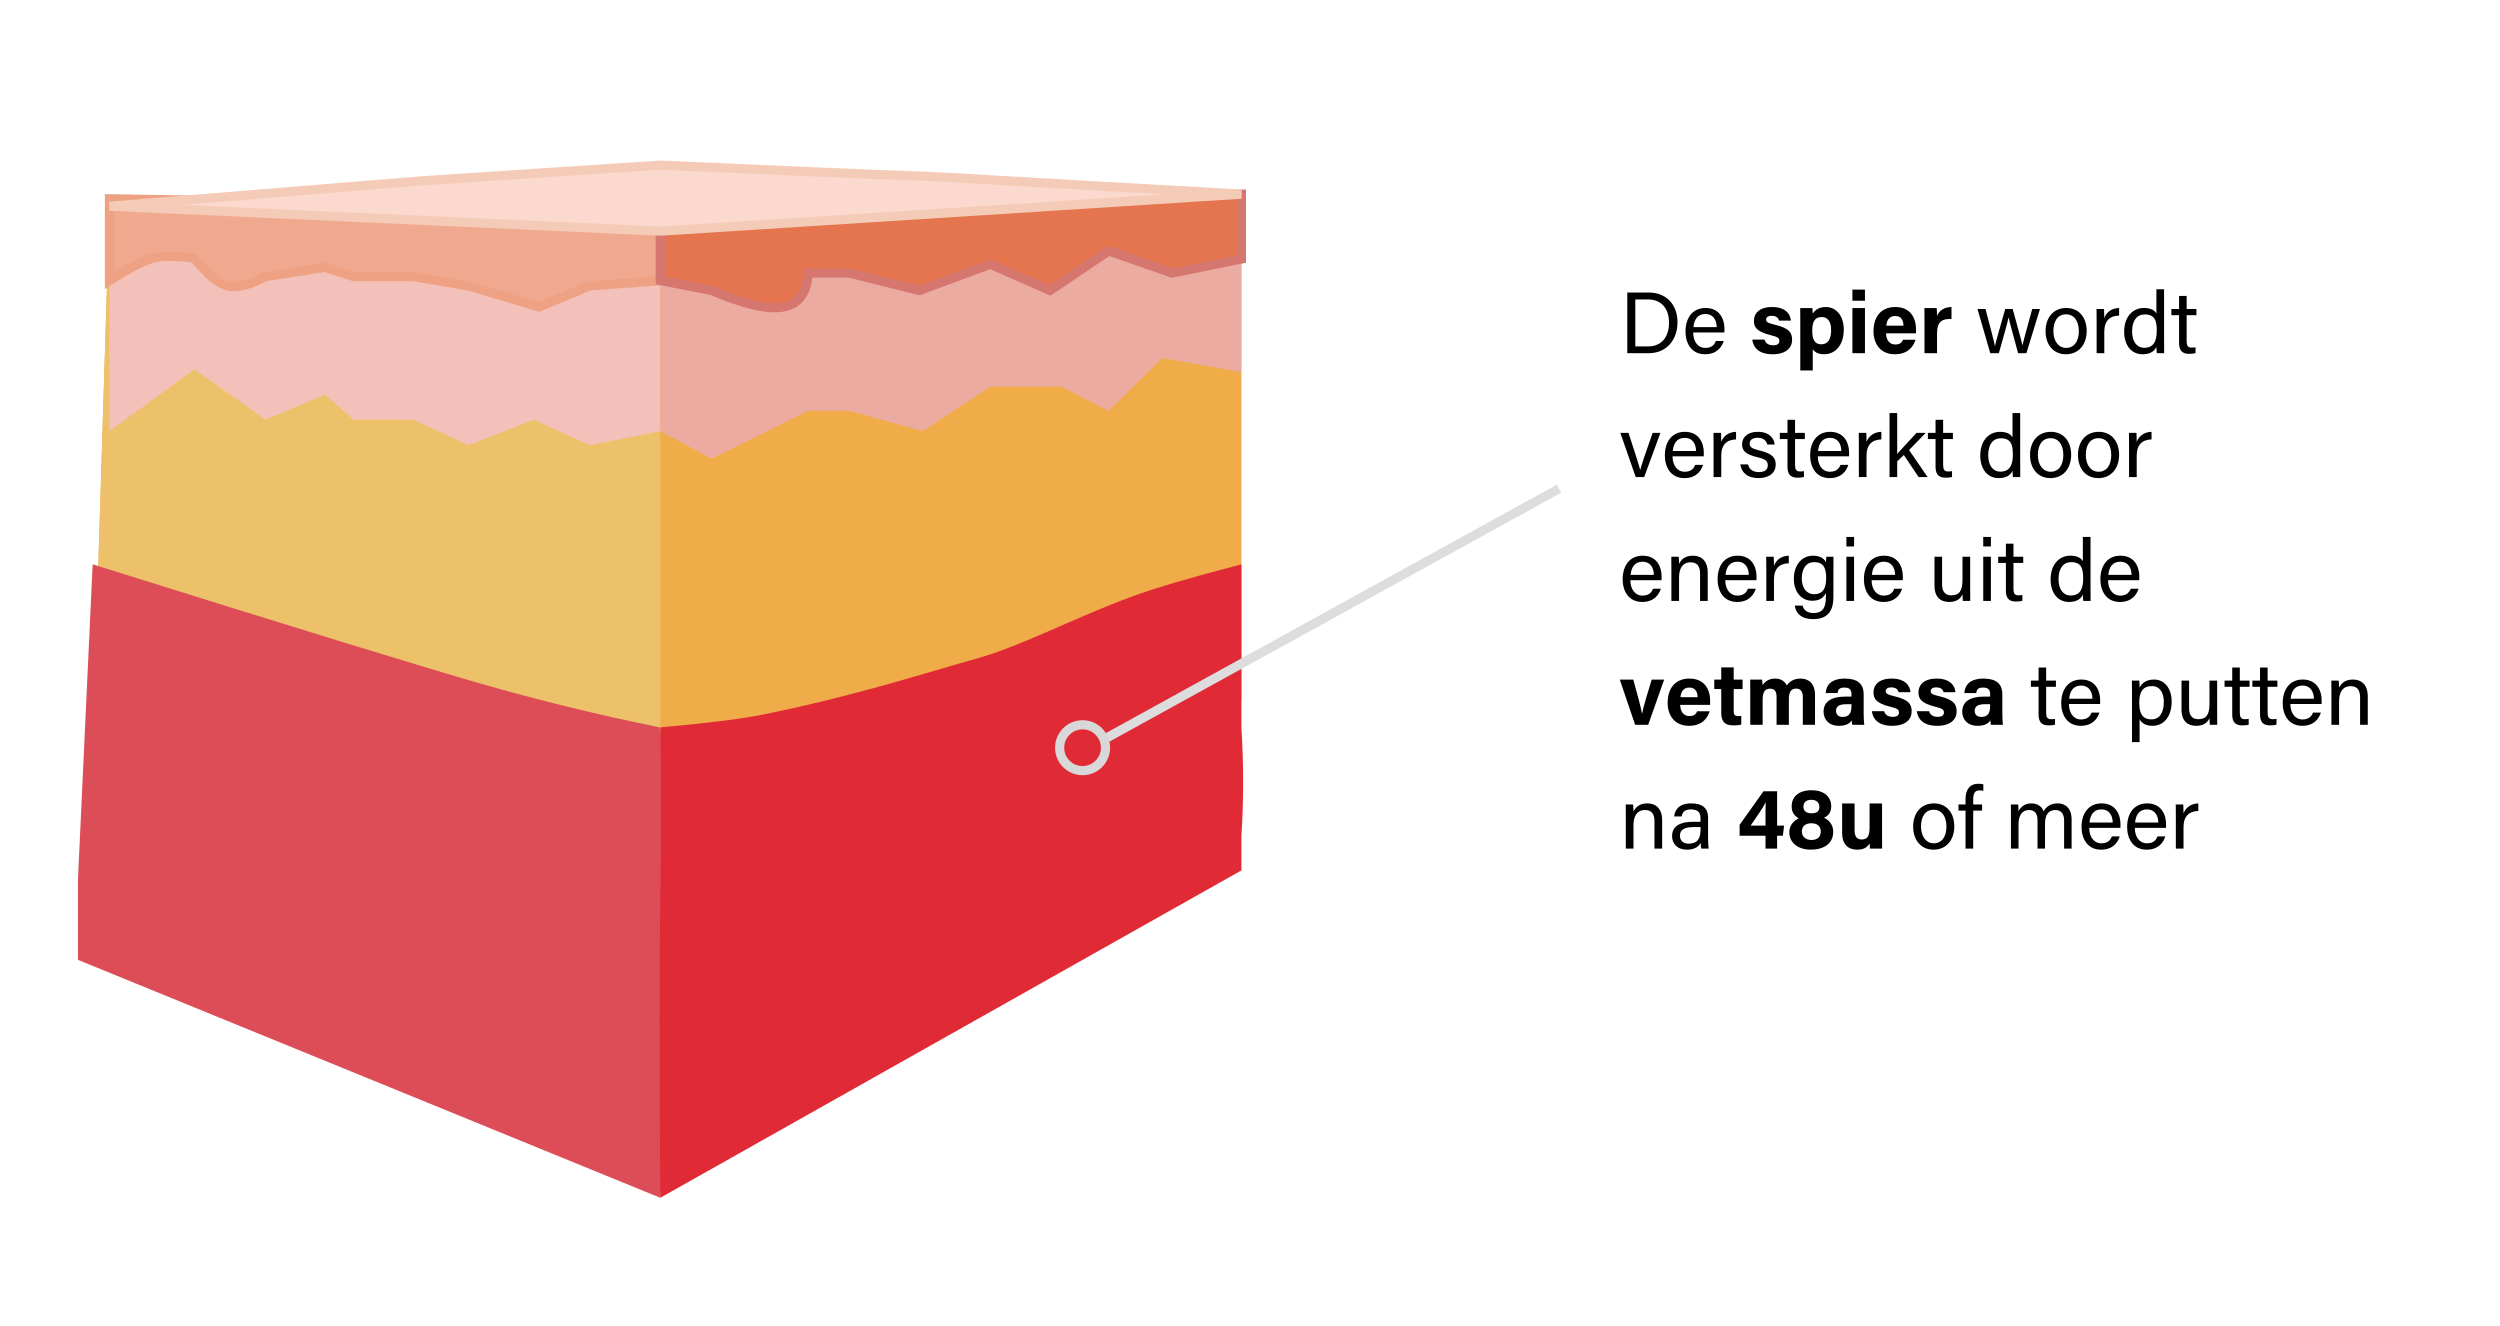 <?xml version="1.0" encoding="UTF-8"?>
<svg width="545px" height="289px" viewBox="0 0 545 289" version="1.1" xmlns="http://www.w3.org/2000/svg" xmlns:xlink="http://www.w3.org/1999/xlink">
    <!-- Generator: Sketch 53.2 (72643) - https://sketchapp.com -->
    <title>Artboard-2-nl</title>
    <desc>Created with Sketch.</desc>
    <g id="Artboard-2-nl" stroke="none" stroke-width="1" fill="none" fill-rule="evenodd">
        <g id="Skin-1" transform="translate(17, 36)">
            <polygon id="Path-3" fill="#EFAC49" points="253.629 117.046 126.94 167.72 3.198 126.913 6.862 8.961 128.414 20.486 253.629 6.326"></polygon>
            <polygon id="Path-4" fill="#EDC16A" points="126.94 167.72 126.94 14.388 6.862 8.961 3.198 126.913"></polygon>
            <polygon id="Line" fill="#F3C1B9" points="6.862 57.989 25.386 44.5 40.87 55.5 53.849 50 60.075 55.5 73.091 55.5 85.127 61.051 99.38 55.5 111.542 61.051 126.94 57.989 126.94 14.388 6.862 8.961"></polygon>
            <polygon id="Path" fill="#ECABA1" points="126.94 57.989 138.128 63.99 159.177 53.55 168.139 53.55 184.163 57.989 198.894 48.274 214.285 48.274 224.66 53.55 236.371 42.047 253.629 45.137 253.629 6.326 126.94 14.388"></polygon>
            <path d="M6.862,25.209 C11.1,22.481 14.258,20.841 16.338,20.289 C18.417,19.737 21.433,19.737 25.386,20.289 C28.167,23.792 30.565,25.804 32.581,26.326 C34.596,26.848 37.359,26.173 40.87,24.301 L53.849,22.295 L60.075,24.301 L73.091,24.301 L85.127,26.326 L100.503,30.929 L111.542,26.326 L126.94,25.209 L126.94,9.305 L6.862,7.326 L6.862,25.209 Z" id="Line" stroke="#EEA283" stroke-width="2" fill="#F0A88F" stroke-linecap="square"></path>
            <path d="M126.94,25.141 L138.128,27.326 C145.15,30.339 150.353,31.539 153.734,30.929 C157.116,30.318 158.93,27.85 159.177,23.524 L168.139,23.524 L183.429,27.326 L198.894,21.603 L211.893,27.326 L224.7,18.705 L238.509,23.524 L253.629,20.46 L253.629,6.326 L126.94,9.262 L126.94,25.141 Z" id="Path" stroke="#D5766F" stroke-width="2" fill="#E4754E"></path>
            <path d="M126.781,122.557 C129.268,140.169 130.423,155.224 130.245,167.72 C130.068,180.217 128.966,199.349 126.94,225.117 L0,173.252 L0,155.616 L3.198,87.023 C46.703,100.657 74.861,109.316 87.674,113 C100.487,116.684 113.522,119.87 126.781,122.557 Z" id="Path-5" fill="#DD4D58"></path>
            <path d="M126.94,225.117 L253.629,153.747 L253.629,146.22 C253.876,142.465 254,138.585 254,134.58 C254,130.575 253.876,126.57 253.629,122.565 L253.629,104.69 L253.629,87.023 C242.763,89.838 234.779,92.188 229.677,94.074 C217.279,98.658 205.661,104.818 196.237,107.462 C184.886,110.646 169.144,115.791 149.079,119.817 C144.493,120.737 137.113,121.653 126.94,122.565 C127.151,133.671 127.151,146.162 126.94,160.036 C126.729,173.911 126.729,195.605 126.94,225.117 Z" id="Path-6" fill="#E02B36"></path>
            <path d="M6.862,8.961 L75.083,3.413 L126.94,-1.42108547e-14 C157.469,1.354 175.203,2.107 180.142,2.259 C185.08,2.411 192.528,2.796 202.486,3.413 L253.629,6.326 L126.94,14.388 L6.862,8.961 Z" id="Path-2" stroke="#F4CBB6" stroke-width="2" fill="#FBD9CF"></path>
        </g>
        <path d="M354.748,77 L354.748,63.776 L359.46,63.776 C363.184,63.776 365.692,66.322 365.692,70.255 C365.692,74.169 363.241,77 359.403,77 L354.748,77 Z M356.496,65.277 L356.496,75.518 L359.27,75.518 C362.386,75.518 363.849,73.276 363.849,70.293 C363.849,67.69 362.5,65.277 359.27,65.277 L356.496,65.277 Z M375.914,72.478 L369.112,72.478 C369.131,74.435 370.119,75.841 371.753,75.841 C373.273,75.841 373.767,75.043 374.071,74.34 L375.762,74.34 C375.382,75.575 374.337,77.228 371.696,77.228 C368.675,77.228 367.44,74.758 367.44,72.288 C367.44,69.419 368.884,67.139 371.81,67.139 C374.926,67.139 375.933,69.628 375.933,71.68 C375.933,71.984 375.933,72.231 375.914,72.478 Z M369.169,71.319 L374.242,71.319 C374.223,69.723 373.425,68.45 371.791,68.45 C370.081,68.45 369.34,69.628 369.169,71.319 Z M381.994,74.036 L384.673,74.036 C384.882,74.834 385.528,75.271 386.535,75.271 C387.542,75.271 387.903,74.91 387.903,74.302 C387.903,73.675 387.485,73.428 386.079,73.086 C382.868,72.288 382.355,71.3 382.355,69.913 C382.355,68.469 383.362,66.93 386.326,66.93 C389.309,66.93 390.335,68.564 390.411,69.894 L387.827,69.894 C387.732,69.533 387.485,68.849 386.212,68.849 C385.319,68.849 385.015,69.248 385.015,69.685 C385.015,70.179 385.319,70.407 386.915,70.787 C390.202,71.547 390.677,72.668 390.677,74.112 C390.677,75.746 389.423,77.228 386.44,77.228 C383.438,77.228 382.222,75.784 381.994,74.036 Z M395.18,80.762 L392.463,80.762 L392.463,69.533 C392.463,68.735 392.463,67.956 392.444,67.158 L395.085,67.158 C395.123,67.424 395.18,68.032 395.18,68.393 C395.598,67.671 396.472,66.93 398.03,66.93 C400.253,66.93 401.944,68.792 401.944,71.832 C401.944,75.309 400.044,77.228 397.669,77.228 C396.282,77.228 395.56,76.696 395.18,76.126 L395.18,80.762 Z M399.189,71.946 C399.189,70.141 398.467,69.115 397.156,69.115 C395.617,69.115 395.066,70.122 395.066,72.098 C395.066,73.979 395.579,75.062 397.042,75.062 C398.486,75.062 399.189,73.941 399.189,71.946 Z M403.825,77 L403.825,67.158 L406.561,67.158 L406.561,77 L403.825,77 Z M406.561,65.562 L403.825,65.562 L403.825,63.13 L406.561,63.13 L406.561,65.562 Z M417.657,72.668 L411.159,72.668 C411.159,73.903 411.786,75.1 413.135,75.1 C414.275,75.1 414.598,74.644 414.864,74.055 L417.581,74.055 C417.239,75.252 416.156,77.228 413.078,77.228 C409.829,77.228 408.423,74.815 408.423,72.231 C408.423,69.134 410,66.93 413.173,66.93 C416.536,66.93 417.695,69.381 417.695,71.832 C417.695,72.174 417.695,72.383 417.657,72.668 Z M411.216,70.996 L414.959,70.996 C414.94,69.856 414.484,68.887 413.154,68.887 C411.862,68.887 411.33,69.78 411.216,70.996 Z M419.538,77 L419.538,69.837 C419.538,68.849 419.538,67.994 419.519,67.158 L422.198,67.158 C422.236,67.386 422.274,68.355 422.274,68.887 C422.711,67.766 423.756,66.949 425.428,66.93 L425.428,69.533 C423.452,69.476 422.274,70.008 422.274,72.706 L422.274,77 L419.538,77 Z M431.09,67.367 L432.838,67.367 C434.035,71.889 434.719,74.473 434.89,75.461 L434.909,75.461 C435.08,74.568 435.764,72.155 437.132,67.367 L438.766,67.367 C440.267,72.82 440.723,74.397 440.875,75.271 L440.894,75.271 C441.141,74.245 441.521,72.801 443.022,67.367 L444.713,67.367 L441.749,77 L439.944,77 C439.013,73.485 438.082,70.236 437.873,69.191 L437.854,69.191 C437.683,70.236 436.828,73.181 435.745,77 L433.883,77 L431.09,67.367 Z M450.47,67.139 C453.149,67.139 454.897,69.134 454.897,72.155 C454.897,74.948 453.301,77.228 450.356,77.228 C447.601,77.228 445.929,75.1 445.929,72.193 C445.929,69.343 447.563,67.139 450.47,67.139 Z M450.394,68.526 C448.589,68.526 447.639,69.989 447.639,72.174 C447.639,74.302 448.703,75.841 450.432,75.841 C452.18,75.841 453.187,74.378 453.187,72.193 C453.187,70.027 452.199,68.526 450.394,68.526 Z M457.063,77 L457.063,69.989 C457.063,68.64 457.044,67.88 457.044,67.367 L458.678,67.367 C458.697,67.633 458.735,68.393 458.735,69.324 C459.229,68.032 460.369,67.177 461.965,67.139 L461.965,68.792 C459.989,68.849 458.735,69.894 458.735,72.326 L458.735,77 L457.063,77 Z M470.097,63.054 L471.769,63.054 L471.769,74.283 C471.769,75.176 471.769,76.069 471.788,77 L470.192,77 C470.135,76.753 470.097,76.012 470.097,75.632 C469.622,76.639 468.653,77.228 467.076,77.228 C464.587,77.228 463.067,75.214 463.067,72.288 C463.067,69.324 464.72,67.139 467.38,67.139 C469.09,67.139 469.85,67.823 470.097,68.374 L470.097,63.054 Z M464.796,72.231 C464.796,74.549 465.898,75.822 467.418,75.822 C469.66,75.822 470.173,74.15 470.173,72.041 C470.173,69.894 469.717,68.545 467.551,68.545 C465.841,68.545 464.796,69.894 464.796,72.231 Z M473.365,68.716 L473.365,67.367 L475.037,67.367 L475.037,64.517 L476.69,64.517 L476.69,67.367 L478.818,67.367 L478.818,68.716 L476.69,68.716 L476.69,74.359 C476.69,75.309 476.918,75.784 477.792,75.784 C478.02,75.784 478.362,75.765 478.628,75.708 L478.628,76.962 C478.229,77.114 477.659,77.133 477.184,77.133 C475.683,77.133 475.037,76.354 475.037,74.758 L475.037,68.716 L473.365,68.716 Z M353.228,94.367 L355.014,94.367 C356.306,98.3 357.256,101.245 357.56,102.442 L357.579,102.442 C357.807,101.378 358.833,98.49 360.277,94.367 L361.968,94.367 L358.434,104 L356.591,104 L353.228,94.367 Z M371.411,99.478 L364.609,99.478 C364.628,101.435 365.616,102.841 367.25,102.841 C368.77,102.841 369.264,102.043 369.568,101.34 L371.259,101.34 C370.879,102.575 369.834,104.228 367.193,104.228 C364.172,104.228 362.937,101.758 362.937,99.288 C362.937,96.419 364.381,94.139 367.307,94.139 C370.423,94.139 371.43,96.628 371.43,98.68 C371.43,98.984 371.43,99.231 371.411,99.478 Z M364.666,98.319 L369.739,98.319 C369.72,96.723 368.922,95.45 367.288,95.45 C365.578,95.45 364.837,96.628 364.666,98.319 Z M373.558,104 L373.558,96.989 C373.558,95.64 373.539,94.88 373.539,94.367 L375.173,94.367 C375.192,94.633 375.23,95.393 375.23,96.324 C375.724,95.032 376.864,94.177 378.46,94.139 L378.46,95.792 C376.484,95.849 375.23,96.894 375.23,99.326 L375.23,104 L373.558,104 Z M379.391,101.245 L381.063,101.245 C381.329,102.29 382.108,102.917 383.419,102.917 C384.825,102.917 385.376,102.309 385.376,101.435 C385.376,100.523 384.939,100.105 383.096,99.668 C380.341,99.003 379.771,98.148 379.771,96.837 C379.771,95.488 380.778,94.139 383.248,94.139 C385.737,94.139 386.763,95.583 386.877,96.913 L385.281,96.913 C385.129,96.305 384.654,95.431 383.191,95.431 C381.842,95.431 381.424,96.077 381.424,96.704 C381.424,97.426 381.823,97.787 383.59,98.205 C386.516,98.908 387.105,99.877 387.105,101.302 C387.105,102.993 385.756,104.228 383.362,104.228 C380.873,104.228 379.638,102.974 379.391,101.245 Z M387.998,95.716 L387.998,94.367 L389.67,94.367 L389.67,91.517 L391.323,91.517 L391.323,94.367 L393.451,94.367 L393.451,95.716 L391.323,95.716 L391.323,101.359 C391.323,102.309 391.551,102.784 392.425,102.784 C392.653,102.784 392.995,102.765 393.261,102.708 L393.261,103.962 C392.862,104.114 392.292,104.133 391.817,104.133 C390.316,104.133 389.67,103.354 389.67,101.758 L389.67,95.716 L387.998,95.716 Z M403.084,99.478 L396.282,99.478 C396.301,101.435 397.289,102.841 398.923,102.841 C400.443,102.841 400.937,102.043 401.241,101.34 L402.932,101.34 C402.552,102.575 401.507,104.228 398.866,104.228 C395.845,104.228 394.61,101.758 394.61,99.288 C394.61,96.419 396.054,94.139 398.98,94.139 C402.096,94.139 403.103,96.628 403.103,98.68 C403.103,98.984 403.103,99.231 403.084,99.478 Z M396.339,98.319 L401.412,98.319 C401.393,96.723 400.595,95.45 398.961,95.45 C397.251,95.45 396.51,96.628 396.339,98.319 Z M405.231,104 L405.231,96.989 C405.231,95.64 405.212,94.88 405.212,94.367 L406.846,94.367 C406.865,94.633 406.903,95.393 406.903,96.324 C407.397,95.032 408.537,94.177 410.133,94.139 L410.133,95.792 C408.157,95.849 406.903,96.894 406.903,99.326 L406.903,104 L405.231,104 Z M413.591,90.054 L413.591,98.965 C414.389,98.015 416.517,95.792 417.809,94.367 L419.804,94.367 L416.175,98.11 L420.222,104 L418.265,104 L415.035,99.193 L413.591,100.58 L413.591,104 L411.919,104 L411.919,90.054 L413.591,90.054 Z M420.279,95.716 L420.279,94.367 L421.951,94.367 L421.951,91.517 L423.604,91.517 L423.604,94.367 L425.732,94.367 L425.732,95.716 L423.604,95.716 L423.604,101.359 C423.604,102.309 423.832,102.784 424.706,102.784 C424.934,102.784 425.276,102.765 425.542,102.708 L425.542,103.962 C425.143,104.114 424.573,104.133 424.098,104.133 C422.597,104.133 421.951,103.354 421.951,101.758 L421.951,95.716 L420.279,95.716 Z M438.728,90.054 L440.4,90.054 L440.4,101.283 C440.4,102.176 440.4,103.069 440.419,104 L438.823,104 C438.766,103.753 438.728,103.012 438.728,102.632 C438.253,103.639 437.284,104.228 435.707,104.228 C433.218,104.228 431.698,102.214 431.698,99.288 C431.698,96.324 433.351,94.139 436.011,94.139 C437.721,94.139 438.481,94.823 438.728,95.374 L438.728,90.054 Z M433.427,99.231 C433.427,101.549 434.529,102.822 436.049,102.822 C438.291,102.822 438.804,101.15 438.804,99.041 C438.804,96.894 438.348,95.545 436.182,95.545 C434.472,95.545 433.427,96.894 433.427,99.231 Z M447.088,94.139 C449.767,94.139 451.515,96.134 451.515,99.155 C451.515,101.948 449.919,104.228 446.974,104.228 C444.219,104.228 442.547,102.1 442.547,99.193 C442.547,96.343 444.181,94.139 447.088,94.139 Z M447.012,95.526 C445.207,95.526 444.257,96.989 444.257,99.174 C444.257,101.302 445.321,102.841 447.05,102.841 C448.798,102.841 449.805,101.378 449.805,99.193 C449.805,97.027 448.817,95.526 447.012,95.526 Z M457.538,94.139 C460.217,94.139 461.965,96.134 461.965,99.155 C461.965,101.948 460.369,104.228 457.424,104.228 C454.669,104.228 452.997,102.1 452.997,99.193 C452.997,96.343 454.631,94.139 457.538,94.139 Z M457.462,95.526 C455.657,95.526 454.707,96.989 454.707,99.174 C454.707,101.302 455.771,102.841 457.5,102.841 C459.248,102.841 460.255,101.378 460.255,99.193 C460.255,97.027 459.267,95.526 457.462,95.526 Z M464.131,104 L464.131,96.989 C464.131,95.64 464.112,94.88 464.112,94.367 L465.746,94.367 C465.765,94.633 465.803,95.393 465.803,96.324 C466.297,95.032 467.437,94.177 469.033,94.139 L469.033,95.792 C467.057,95.849 465.803,96.894 465.803,99.326 L465.803,104 L464.131,104 Z M362.215,126.478 L355.413,126.478 C355.432,128.435 356.42,129.841 358.054,129.841 C359.574,129.841 360.068,129.043 360.372,128.34 L362.063,128.34 C361.683,129.575 360.638,131.228 357.997,131.228 C354.976,131.228 353.741,128.758 353.741,126.288 C353.741,123.419 355.185,121.139 358.111,121.139 C361.227,121.139 362.234,123.628 362.234,125.68 C362.234,125.984 362.234,126.231 362.215,126.478 Z M355.47,125.319 L360.543,125.319 C360.524,123.723 359.726,122.45 358.092,122.45 C356.382,122.45 355.641,123.628 355.47,125.319 Z M364.362,131 L364.362,123.799 C364.362,122.963 364.362,122.108 364.343,121.367 L365.958,121.367 C366.015,121.652 366.034,122.659 366.034,122.944 C366.414,122.127 367.193,121.139 369.055,121.139 C370.879,121.139 372.285,122.241 372.285,124.806 L372.285,131 L370.613,131 L370.613,125.015 C370.613,123.552 370.043,122.583 368.58,122.583 C366.756,122.583 366.034,123.97 366.034,125.908 L366.034,131 L364.362,131 Z M382.906,126.478 L376.104,126.478 C376.123,128.435 377.111,129.841 378.745,129.841 C380.265,129.841 380.759,129.043 381.063,128.34 L382.754,128.34 C382.374,129.575 381.329,131.228 378.688,131.228 C375.667,131.228 374.432,128.758 374.432,126.288 C374.432,123.419 375.876,121.139 378.802,121.139 C381.918,121.139 382.925,123.628 382.925,125.68 C382.925,125.984 382.925,126.231 382.906,126.478 Z M376.161,125.319 L381.234,125.319 C381.215,123.723 380.417,122.45 378.783,122.45 C377.073,122.45 376.332,123.628 376.161,125.319 Z M385.053,131 L385.053,123.989 C385.053,122.64 385.034,121.88 385.034,121.367 L386.668,121.367 C386.687,121.633 386.725,122.393 386.725,123.324 C387.219,122.032 388.359,121.177 389.955,121.139 L389.955,122.792 C387.979,122.849 386.725,123.894 386.725,126.326 L386.725,131 L385.053,131 Z M399.683,124.141 L399.683,130.126 C399.683,133.223 398.41,134.971 395.256,134.971 C392.33,134.971 391.437,133.337 391.266,132.026 L392.957,132.026 C393.242,133.09 394.097,133.641 395.332,133.641 C397.517,133.641 398.049,132.254 398.049,130.05 L398.049,129.271 C397.536,130.335 396.662,130.962 395.047,130.962 C392.672,130.962 391.057,129.024 391.057,126.193 C391.057,123.058 392.9,121.139 395.218,121.139 C397.061,121.139 397.84,121.994 398.049,122.64 C398.068,122.203 398.125,121.557 398.144,121.367 L399.702,121.367 C399.702,121.918 399.683,123.229 399.683,124.141 Z M392.786,126.117 C392.786,128.15 393.85,129.537 395.427,129.537 C397.498,129.537 398.106,128.131 398.106,126.003 C398.106,123.837 397.536,122.545 395.484,122.545 C393.698,122.545 392.786,124.046 392.786,126.117 Z M402.514,131 L402.514,121.367 L404.186,121.367 L404.186,131 L402.514,131 Z M404.186,119.125 L402.514,119.125 L402.514,117.054 L404.186,117.054 L404.186,119.125 Z M414.807,126.478 L408.005,126.478 C408.024,128.435 409.012,129.841 410.646,129.841 C412.166,129.841 412.66,129.043 412.964,128.34 L414.655,128.34 C414.275,129.575 413.23,131.228 410.589,131.228 C407.568,131.228 406.333,128.758 406.333,126.288 C406.333,123.419 407.777,121.139 410.703,121.139 C413.819,121.139 414.826,123.628 414.826,125.68 C414.826,125.984 414.826,126.231 414.807,126.478 Z M408.062,125.319 L413.135,125.319 C413.116,123.723 412.318,122.45 410.684,122.45 C408.974,122.45 408.233,123.628 408.062,125.319 Z M429.494,121.367 L429.494,128.188 C429.494,129.138 429.513,130.43 429.513,131 L427.898,131 C427.86,130.753 427.841,130.164 427.822,129.556 C427.347,130.62 426.435,131.228 424.915,131.228 C423.281,131.228 421.723,130.411 421.723,127.694 L421.723,121.367 L423.376,121.367 L423.376,127.352 C423.376,128.606 423.775,129.784 425.371,129.784 C427.138,129.784 427.822,128.796 427.822,126.383 L427.822,121.367 L429.494,121.367 Z M432.344,131 L432.344,121.367 L434.016,121.367 L434.016,131 L432.344,131 Z M434.016,119.125 L432.344,119.125 L432.344,117.054 L434.016,117.054 L434.016,119.125 Z M435.612,122.716 L435.612,121.367 L437.284,121.367 L437.284,118.517 L438.937,118.517 L438.937,121.367 L441.065,121.367 L441.065,122.716 L438.937,122.716 L438.937,128.359 C438.937,129.309 439.165,129.784 440.039,129.784 C440.267,129.784 440.609,129.765 440.875,129.708 L440.875,130.962 C440.476,131.114 439.906,131.133 439.431,131.133 C437.93,131.133 437.284,130.354 437.284,128.758 L437.284,122.716 L435.612,122.716 Z M454.061,117.054 L455.733,117.054 L455.733,128.283 C455.733,129.176 455.733,130.069 455.752,131 L454.156,131 C454.099,130.753 454.061,130.012 454.061,129.632 C453.586,130.639 452.617,131.228 451.04,131.228 C448.551,131.228 447.031,129.214 447.031,126.288 C447.031,123.324 448.684,121.139 451.344,121.139 C453.054,121.139 453.814,121.823 454.061,122.374 L454.061,117.054 Z M448.76,126.231 C448.76,128.549 449.862,129.822 451.382,129.822 C453.624,129.822 454.137,128.15 454.137,126.041 C454.137,123.894 453.681,122.545 451.515,122.545 C449.805,122.545 448.76,123.894 448.76,126.231 Z M466.354,126.478 L459.552,126.478 C459.571,128.435 460.559,129.841 462.193,129.841 C463.713,129.841 464.207,129.043 464.511,128.34 L466.202,128.34 C465.822,129.575 464.777,131.228 462.136,131.228 C459.115,131.228 457.88,128.758 457.88,126.288 C457.88,123.419 459.324,121.139 462.25,121.139 C465.366,121.139 466.373,123.628 466.373,125.68 C466.373,125.984 466.373,126.231 466.354,126.478 Z M459.609,125.319 L464.682,125.319 C464.663,123.723 463.865,122.45 462.231,122.45 C460.521,122.45 459.78,123.628 459.609,125.319 Z M353.114,148.158 L356.059,148.158 C356.99,151.502 357.769,154.409 357.959,155.587 L357.978,155.587 C358.263,153.972 359.213,151.008 360.068,148.158 L362.785,148.158 L359.308,158 L356.458,158 L353.114,148.158 Z M372.779,153.668 L366.281,153.668 C366.281,154.903 366.908,156.1 368.257,156.1 C369.397,156.1 369.72,155.644 369.986,155.055 L372.703,155.055 C372.361,156.252 371.278,158.228 368.2,158.228 C364.951,158.228 363.545,155.815 363.545,153.231 C363.545,150.134 365.122,147.93 368.295,147.93 C371.658,147.93 372.817,150.381 372.817,152.832 C372.817,153.174 372.817,153.383 372.779,153.668 Z M366.338,151.996 L370.081,151.996 C370.062,150.856 369.606,149.887 368.276,149.887 C366.984,149.887 366.452,150.78 366.338,151.996 Z M373.71,150.21 L373.71,148.158 L375.23,148.158 L375.23,145.498 L377.947,145.498 L377.947,148.158 L379.885,148.158 L379.885,150.21 L377.947,150.21 L377.947,155.074 C377.947,155.815 378.175,156.1 378.992,156.1 C379.144,156.1 379.41,156.1 379.6,156.081 L379.6,157.943 C379.068,158.133 378.327,158.133 377.776,158.133 C375.857,158.133 375.23,157.107 375.23,155.378 L375.23,150.21 L373.71,150.21 Z M381.557,158 L381.557,150.704 C381.557,149.849 381.557,149.013 381.538,148.158 L384.141,148.158 C384.179,148.405 384.236,148.956 384.255,149.336 C384.749,148.614 385.547,147.93 386.991,147.93 C388.397,147.93 389.176,148.671 389.518,149.431 C390.107,148.633 390.943,147.93 392.558,147.93 C394.268,147.93 395.674,148.994 395.674,151.54 L395.674,158 L393.014,158 L393.014,151.882 C393.014,150.989 392.691,150.115 391.57,150.115 C390.43,150.115 389.974,150.875 389.974,152.376 L389.974,158 L387.295,158 L387.295,151.977 C387.295,150.97 387.048,150.134 385.889,150.134 C384.787,150.134 384.255,150.818 384.255,152.509 L384.255,158 L381.557,158 Z M406.276,151.331 L406.276,155.454 C406.276,156.404 406.352,157.772 406.409,158 L403.806,158 C403.73,157.81 403.673,157.278 403.673,157.031 C403.312,157.582 402.647,158.228 400.899,158.228 C398.524,158.228 397.536,156.67 397.536,155.15 C397.536,152.908 399.322,151.863 402.21,151.863 L403.616,151.863 L403.616,151.274 C403.616,150.571 403.369,149.887 402.096,149.887 C400.956,149.887 400.69,150.362 400.576,151.084 L397.992,151.084 C398.125,149.336 399.208,147.93 402.21,147.93 C404.832,147.949 406.276,148.975 406.276,151.331 Z M403.616,153.782 L403.616,153.516 L402.514,153.516 C400.861,153.516 400.253,154.029 400.253,154.979 C400.253,155.682 400.69,156.29 401.678,156.29 C403.407,156.29 403.616,155.074 403.616,153.782 Z M408.062,155.036 L410.741,155.036 C410.95,155.834 411.596,156.271 412.603,156.271 C413.61,156.271 413.971,155.91 413.971,155.302 C413.971,154.675 413.553,154.428 412.147,154.086 C408.936,153.288 408.423,152.3 408.423,150.913 C408.423,149.469 409.43,147.93 412.394,147.93 C415.377,147.93 416.403,149.564 416.479,150.894 L413.895,150.894 C413.8,150.533 413.553,149.849 412.28,149.849 C411.387,149.849 411.083,150.248 411.083,150.685 C411.083,151.179 411.387,151.407 412.983,151.787 C416.27,152.547 416.745,153.668 416.745,155.112 C416.745,156.746 415.491,158.228 412.508,158.228 C409.506,158.228 408.29,156.784 408.062,155.036 Z M417.866,155.036 L420.545,155.036 C420.754,155.834 421.4,156.271 422.407,156.271 C423.414,156.271 423.775,155.91 423.775,155.302 C423.775,154.675 423.357,154.428 421.951,154.086 C418.74,153.288 418.227,152.3 418.227,150.913 C418.227,149.469 419.234,147.93 422.198,147.93 C425.181,147.93 426.207,149.564 426.283,150.894 L423.699,150.894 C423.604,150.533 423.357,149.849 422.084,149.849 C421.191,149.849 420.887,150.248 420.887,150.685 C420.887,151.179 421.191,151.407 422.787,151.787 C426.074,152.547 426.549,153.668 426.549,155.112 C426.549,156.746 425.295,158.228 422.312,158.228 C419.31,158.228 418.094,156.784 417.866,155.036 Z M436.505,151.331 L436.505,155.454 C436.505,156.404 436.581,157.772 436.638,158 L434.035,158 C433.959,157.81 433.902,157.278 433.902,157.031 C433.541,157.582 432.876,158.228 431.128,158.228 C428.753,158.228 427.765,156.67 427.765,155.15 C427.765,152.908 429.551,151.863 432.439,151.863 L433.845,151.863 L433.845,151.274 C433.845,150.571 433.598,149.887 432.325,149.887 C431.185,149.887 430.919,150.362 430.805,151.084 L428.221,151.084 C428.354,149.336 429.437,147.93 432.439,147.93 C435.061,147.949 436.505,148.975 436.505,151.331 Z M433.845,153.782 L433.845,153.516 L432.743,153.516 C431.09,153.516 430.482,154.029 430.482,154.979 C430.482,155.682 430.919,156.29 431.907,156.29 C433.636,156.29 433.845,155.074 433.845,153.782 Z M442.737,149.716 L442.737,148.367 L444.409,148.367 L444.409,145.517 L446.062,145.517 L446.062,148.367 L448.19,148.367 L448.19,149.716 L446.062,149.716 L446.062,155.359 C446.062,156.309 446.29,156.784 447.164,156.784 C447.392,156.784 447.734,156.765 448,156.708 L448,157.962 C447.601,158.114 447.031,158.133 446.556,158.133 C445.055,158.133 444.409,157.354 444.409,155.758 L444.409,149.716 L442.737,149.716 Z M457.823,153.478 L451.021,153.478 C451.04,155.435 452.028,156.841 453.662,156.841 C455.182,156.841 455.676,156.043 455.98,155.34 L457.671,155.34 C457.291,156.575 456.246,158.228 453.605,158.228 C450.584,158.228 449.349,155.758 449.349,153.288 C449.349,150.419 450.793,148.139 453.719,148.139 C456.835,148.139 457.842,150.628 457.842,152.68 C457.842,152.984 457.842,153.231 457.823,153.478 Z M451.078,152.319 L456.151,152.319 C456.132,150.723 455.334,149.45 453.7,149.45 C451.99,149.45 451.249,150.628 451.078,152.319 Z M466.43,161.781 L464.777,161.781 L464.777,150.723 C464.777,149.925 464.777,149.108 464.758,148.367 L466.373,148.367 C466.411,148.69 466.43,149.26 466.43,149.887 C466.962,148.899 467.931,148.139 469.584,148.139 C471.807,148.139 473.422,150.001 473.422,152.927 C473.422,156.385 471.579,158.228 469.242,158.228 C467.684,158.228 466.867,157.582 466.43,156.803 L466.43,161.781 Z M471.712,153.003 C471.712,150.951 470.781,149.564 469.147,149.564 C467.152,149.564 466.354,150.818 466.354,153.174 C466.354,155.435 467,156.822 469.014,156.822 C470.781,156.822 471.712,155.378 471.712,153.003 Z M483.34,148.367 L483.34,155.188 C483.34,156.138 483.359,157.43 483.359,158 L481.744,158 C481.706,157.753 481.687,157.164 481.668,156.556 C481.193,157.62 480.281,158.228 478.761,158.228 C477.127,158.228 475.569,157.411 475.569,154.694 L475.569,148.367 L477.222,148.367 L477.222,154.352 C477.222,155.606 477.621,156.784 479.217,156.784 C480.984,156.784 481.668,155.796 481.668,153.383 L481.668,148.367 L483.34,148.367 Z M484.955,149.716 L484.955,148.367 L486.627,148.367 L486.627,145.517 L488.28,145.517 L488.28,148.367 L490.408,148.367 L490.408,149.716 L488.28,149.716 L488.28,155.359 C488.28,156.309 488.508,156.784 489.382,156.784 C489.61,156.784 489.952,156.765 490.218,156.708 L490.218,157.962 C489.819,158.114 489.249,158.133 488.774,158.133 C487.273,158.133 486.627,157.354 486.627,155.758 L486.627,149.716 L484.955,149.716 Z M491.016,149.716 L491.016,148.367 L492.688,148.367 L492.688,145.517 L494.341,145.517 L494.341,148.367 L496.469,148.367 L496.469,149.716 L494.341,149.716 L494.341,155.359 C494.341,156.309 494.569,156.784 495.443,156.784 C495.671,156.784 496.013,156.765 496.279,156.708 L496.279,157.962 C495.88,158.114 495.31,158.133 494.835,158.133 C493.334,158.133 492.688,157.354 492.688,155.758 L492.688,149.716 L491.016,149.716 Z M506.102,153.478 L499.3,153.478 C499.319,155.435 500.307,156.841 501.941,156.841 C503.461,156.841 503.955,156.043 504.259,155.34 L505.95,155.34 C505.57,156.575 504.525,158.228 501.884,158.228 C498.863,158.228 497.628,155.758 497.628,153.288 C497.628,150.419 499.072,148.139 501.998,148.139 C505.114,148.139 506.121,150.628 506.121,152.68 C506.121,152.984 506.121,153.231 506.102,153.478 Z M499.357,152.319 L504.43,152.319 C504.411,150.723 503.613,149.45 501.979,149.45 C500.269,149.45 499.528,150.628 499.357,152.319 Z M508.249,158 L508.249,150.799 C508.249,149.963 508.249,149.108 508.23,148.367 L509.845,148.367 C509.902,148.652 509.921,149.659 509.921,149.944 C510.301,149.127 511.08,148.139 512.942,148.139 C514.766,148.139 516.172,149.241 516.172,151.806 L516.172,158 L514.5,158 L514.5,152.015 C514.5,150.552 513.93,149.583 512.467,149.583 C510.643,149.583 509.921,150.97 509.921,152.908 L509.921,158 L508.249,158 Z M354.425,185 L354.425,177.799 C354.425,176.963 354.425,176.108 354.406,175.367 L356.021,175.367 C356.078,175.652 356.097,176.659 356.097,176.944 C356.477,176.127 357.256,175.139 359.118,175.139 C360.942,175.139 362.348,176.241 362.348,178.806 L362.348,185 L360.676,185 L360.676,179.015 C360.676,177.552 360.106,176.583 358.643,176.583 C356.819,176.583 356.097,177.97 356.097,179.908 L356.097,185 L354.425,185 Z M372.361,178.293 L372.361,182.891 C372.361,183.784 372.437,184.715 372.494,185 L370.898,185 C370.822,184.791 370.765,184.335 370.746,183.746 C370.404,184.373 369.625,185.228 367.763,185.228 C365.483,185.228 364.514,183.746 364.514,182.283 C364.514,180.136 366.205,179.148 369.074,179.148 L370.708,179.148 L370.708,178.331 C370.708,177.476 370.442,176.45 368.637,176.45 C367.041,176.45 366.756,177.248 366.585,177.989 L364.97,177.989 C365.103,176.659 365.92,175.139 368.694,175.139 C371.05,175.139 372.361,176.108 372.361,178.293 Z M370.727,180.611 L370.727,180.307 L369.169,180.307 C367.25,180.307 366.224,180.839 366.224,182.188 C366.224,183.195 366.908,183.917 368.105,183.917 C370.423,183.917 370.727,182.359 370.727,180.611 Z M387.409,185 L384.882,185 L384.882,182.188 L379.239,182.188 L379.239,179.813 L384.445,172.498 L387.409,172.498 L387.409,179.984 L388.929,179.984 L388.663,182.188 L387.409,182.188 L387.409,185 Z M384.882,179.984 L384.882,177.761 C384.882,176.412 384.882,175.652 384.939,174.873 C384.445,175.918 382.811,178.293 381.633,179.984 L384.882,179.984 Z M394.743,185.228 C392.178,185.228 390.069,183.879 390.069,181.409 C390.069,179.813 391.19,178.825 392.121,178.407 C391.152,177.818 390.582,177.058 390.582,175.804 C390.582,173.676 392.121,172.27 394.933,172.27 C397.517,172.27 399.208,173.6 399.208,175.766 C399.208,177.21 398.467,177.913 397.612,178.274 C398.505,178.616 399.645,179.661 399.645,181.314 C399.645,183.898 397.593,185.228 394.743,185.228 Z M394.914,183.119 C396.073,183.119 396.928,182.549 396.928,181.276 C396.928,180.041 396.073,179.471 394.857,179.471 C393.508,179.471 392.805,180.212 392.805,181.257 C392.805,182.378 393.641,183.119 394.914,183.119 Z M394.876,174.36 C393.736,174.36 393.147,174.911 393.147,175.899 C393.147,176.735 393.755,177.305 394.914,177.305 C396.016,177.305 396.624,176.887 396.624,175.899 C396.624,174.949 395.997,174.36 394.876,174.36 Z M410.285,175.158 L410.285,182.15 C410.285,183.081 410.285,184.126 410.304,185 L407.644,185 C407.606,184.734 407.587,184.202 407.568,183.86 C406.979,184.848 406.124,185.228 404.851,185.228 C402.856,185.228 401.583,184.012 401.583,181.58 L401.583,175.158 L404.3,175.158 L404.3,181.029 C404.3,182.112 404.642,183.005 405.82,183.005 C407.055,183.005 407.568,182.34 407.568,180.402 L407.568,175.158 L410.285,175.158 Z M421.609,175.139 C424.288,175.139 426.036,177.134 426.036,180.155 C426.036,182.948 424.44,185.228 421.495,185.228 C418.74,185.228 417.068,183.1 417.068,180.193 C417.068,177.343 418.702,175.139 421.609,175.139 Z M421.533,176.526 C419.728,176.526 418.778,177.989 418.778,180.174 C418.778,182.302 419.842,183.841 421.571,183.841 C423.319,183.841 424.326,182.378 424.326,180.193 C424.326,178.027 423.338,176.526 421.533,176.526 Z M430.159,185 L428.487,185 L428.487,176.716 L426.948,176.716 L426.948,175.367 L428.487,175.367 L428.487,174.208 C428.487,172.441 429.171,170.864 431.299,170.864 C431.66,170.864 432.135,170.902 432.363,170.978 L432.363,172.403 C432.135,172.346 431.774,172.308 431.527,172.308 C430.539,172.308 430.159,172.916 430.159,174.322 L430.159,175.367 L432.097,175.367 L432.097,176.716 L430.159,176.716 L430.159,185 Z M438.386,185 L438.386,177.856 C438.386,177.02 438.386,176.146 438.367,175.367 L439.963,175.367 C440.001,175.652 440.039,176.355 440.039,176.849 C440.476,175.994 441.312,175.139 442.832,175.139 C444.2,175.139 445.131,175.823 445.511,176.868 C446.024,175.956 446.936,175.139 448.57,175.139 C450.147,175.139 451.61,176.07 451.61,178.673 L451.61,185 L449.976,185 L449.976,178.863 C449.976,177.761 449.577,176.583 448.076,176.583 C446.499,176.583 445.815,177.761 445.815,179.471 L445.815,185 L444.181,185 L444.181,178.92 C444.181,177.685 443.839,176.583 442.319,176.583 C440.78,176.583 440.039,177.837 440.039,179.661 L440.039,185 L438.386,185 Z M462.25,180.478 L455.448,180.478 C455.467,182.435 456.455,183.841 458.089,183.841 C459.609,183.841 460.103,183.043 460.407,182.34 L462.098,182.34 C461.718,183.575 460.673,185.228 458.032,185.228 C455.011,185.228 453.776,182.758 453.776,180.288 C453.776,177.419 455.22,175.139 458.146,175.139 C461.262,175.139 462.269,177.628 462.269,179.68 C462.269,179.984 462.269,180.231 462.25,180.478 Z M455.505,179.319 L460.578,179.319 C460.559,177.723 459.761,176.45 458.127,176.45 C456.417,176.45 455.676,177.628 455.505,179.319 Z M472.187,180.478 L465.385,180.478 C465.404,182.435 466.392,183.841 468.026,183.841 C469.546,183.841 470.04,183.043 470.344,182.34 L472.035,182.34 C471.655,183.575 470.61,185.228 467.969,185.228 C464.948,185.228 463.713,182.758 463.713,180.288 C463.713,177.419 465.157,175.139 468.083,175.139 C471.199,175.139 472.206,177.628 472.206,179.68 C472.206,179.984 472.206,180.231 472.187,180.478 Z M465.442,179.319 L470.515,179.319 C470.496,177.723 469.698,176.45 468.064,176.45 C466.354,176.45 465.613,177.628 465.442,179.319 Z M474.334,185 L474.334,177.989 C474.334,176.64 474.315,175.88 474.315,175.367 L475.949,175.367 C475.968,175.633 476.006,176.393 476.006,177.324 C476.5,176.032 477.64,175.177 479.236,175.139 L479.236,176.792 C477.26,176.849 476.006,177.894 476.006,180.326 L476.006,185 L474.334,185 Z" id="Despierwordtversterktdoorenergieuitdevetmassateputtenna48uofmeer" fill="#000000" fill-rule="nonzero"></path>
        <path d="M241,161 L339,107" id="Line" stroke="#DDDDDD" stroke-width="2" stroke-linecap="square"></path>
        <circle id="Oval" stroke="#D8D8D8" stroke-width="2" cx="236" cy="163" r="5"></circle>
    </g>
</svg>